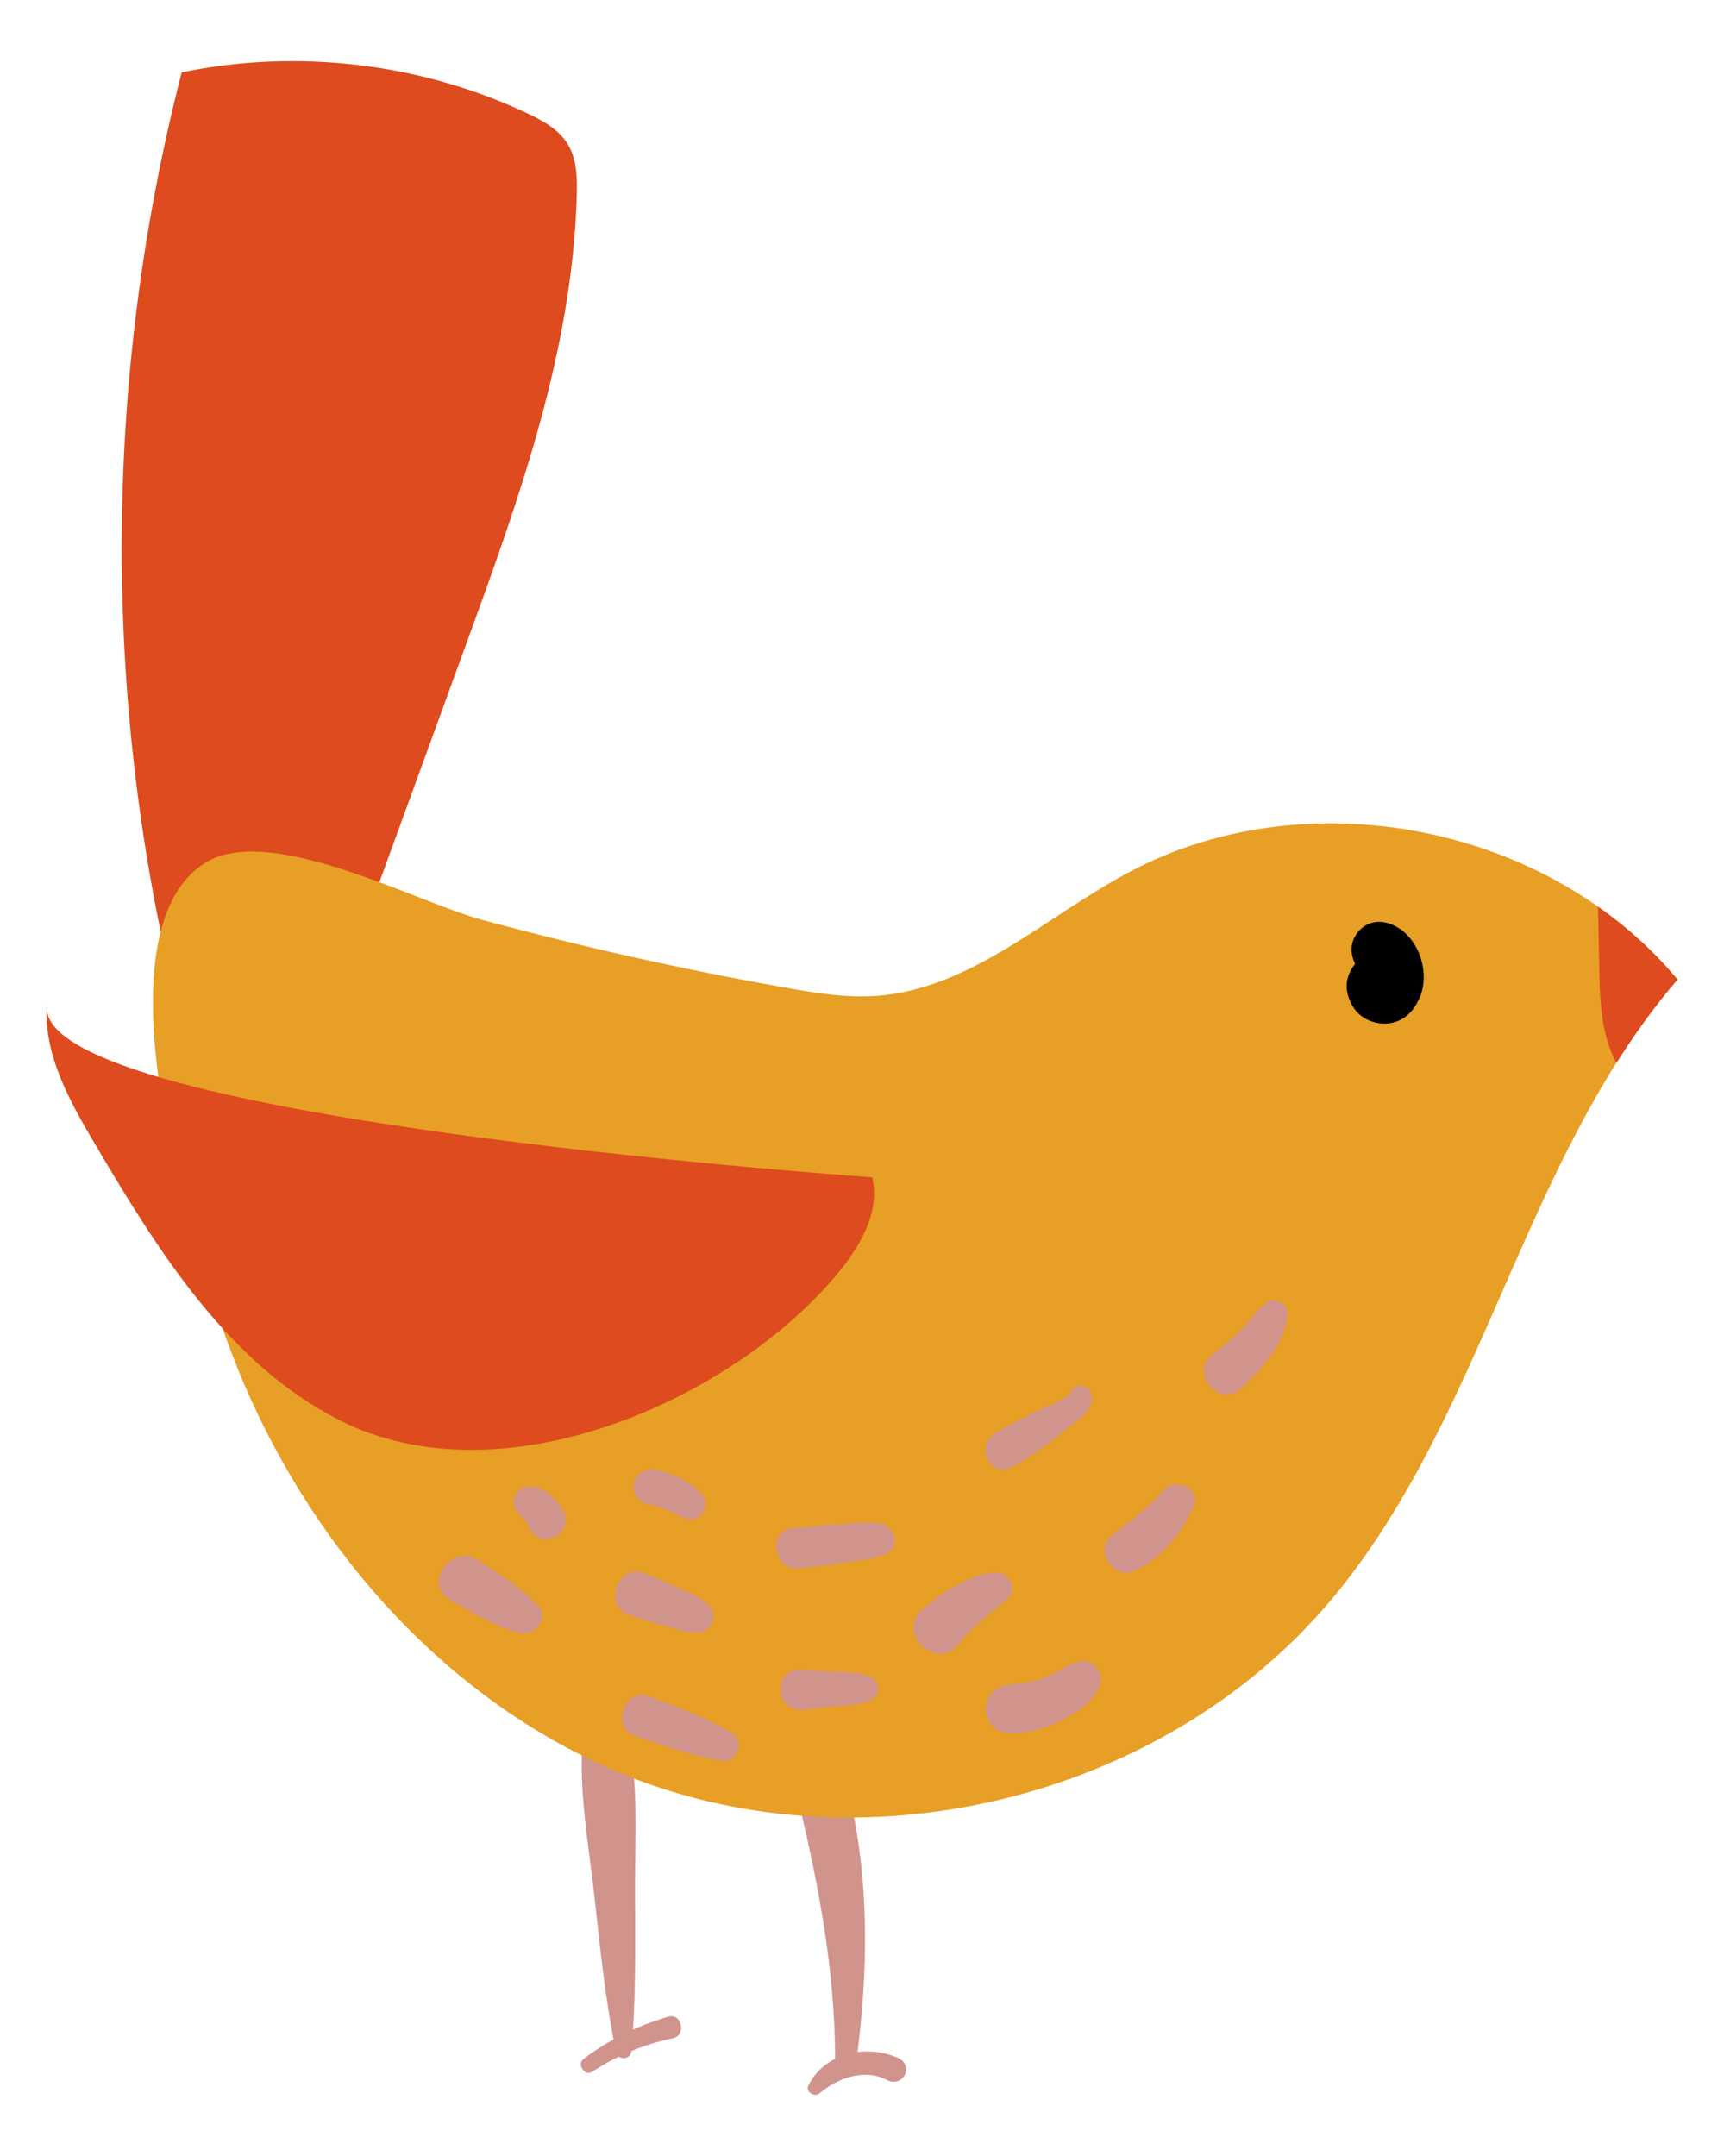 <svg xmlns="http://www.w3.org/2000/svg" id="Capa_1" data-name="Capa 1" viewBox="0 0 161.02 201.33"><defs><style>      .cls-1 {        fill: #000;      }      .cls-1, .cls-2, .cls-3, .cls-4 {        stroke-width: 0px;      }      .cls-2 {        fill: #dd4b1e;      }      .cls-3 {        fill: #d1948d;      }      .cls-4 {        fill: #e89f25;      }    </style></defs><g><path class="cls-3" d="M58.97,191.54c.45-5,.35-10.09.34-15.11-.01-4.61.32-9.63-.58-14.16-.49-2.42-4.11-2.16-4.31.29-.38,4.6.53,9.55,1.05,14.13.56,4.98,1.04,10.04,2.07,14.95.17.81,1.36.72,1.44-.1h0Z"></path><path class="cls-3" d="M55.3,193.48c2.31-1.51,4.82-2.57,7.53-3.13,1.31-.27.85-2.39-.41-2.02-2.89.84-5.52,2.13-7.92,3.95-.65.49.11,1.65.8,1.2h0Z"></path><path class="cls-3" d="M79.97,192.57c1.14-8.38,1.26-16.97-.69-25.16-.71-2.96-5.39-2.11-4.68.87,1.9,7.96,3.4,15.88,3.4,24.14,0,1.26,1.79,1.44,1.97.15h0Z"></path><path class="cls-3" d="M76.54,195.49c1.69-1.43,4.19-2.35,6.3-1.25,1.48.77,2.6-1.33,1.06-2.04-2.99-1.37-6.89-.48-8.4,2.55-.3.61.58,1.13,1.04.74h0Z"></path><path class="cls-2" d="M15.94,91.29c-6.42-27.72-6.07-56.98,1.03-84.53,10.78-2.24,22.28-.88,32.25,3.81,1.47.69,2.98,1.52,3.82,2.91.83,1.38.87,3.08.83,4.69-.38,14.57-5.43,28.56-10.43,42.25-4.05,11.11-8.1,22.23-12.16,33.34l-15.34-2.48Z"></path><path class="cls-4" d="M124.39,149.33c-15.8,18.89-44.44,25.73-67.07,15.99-15.6-6.71-27.7-20.29-34.44-35.88-3.96-9.15-14.79-41.65-3.82-48.8,5.99-3.91,19.75,3.58,25.94,5.25,9.38,2.54,18.86,4.66,28.42,6.35,2.78.5,5.6.96,8.42.76,8.9-.63,15.89-7.48,23.78-11.64,13.61-7.17,31.14-5.47,43.64,3.31,2.75,1.93,5.25,4.2,7.42,6.8-2.11,2.45-3.99,5.06-5.7,7.77-10.04,15.89-14.44,35.55-26.58,50.08Z"></path><path class="cls-2" d="M4.37,94.02c-.25,4.57,2.14,8.81,4.46,12.75,5.92,10.03,12.43,20.52,22.81,25.82,15.1,7.71,36.42-1.69,46.35-13.37,2.22-2.61,4.26-5.93,3.48-9.27-4.04-.31-77.67-5.62-77.1-15.94Z"></path><path class="cls-1" d="M126.8,90.42c-.45-.65-.22-.33-.11-.13.24.45-.18-.67-.07-.18.11.47.06-.73,0-.23-.02.14-.03.27-.05.41.06-.27.12-.53.17-.8-.07.31-.19.6-.33.88.14-.27.28-.53.42-.8-.09.16-.19.3-.31.44l.63-.68s-.06.06-.09.1c-.86.89-1.5,1.98-1.22,3.28.2.9.65,1.71,1.42,2.25.73.51,1.72.74,2.6.59,1.31-.23,2.14-1.1,2.68-2.25,1.07-2.27.1-5.53-2.12-6.76-1.18-.65-2.51-.67-3.48.38-.95,1.02-.89,2.39-.13,3.5h0Z"></path><path class="cls-2" d="M150.97,99.25c-.18-.31-.33-.64-.46-.96-1.02-2.5-1.09-5.27-1.14-7.97-.04-1.88-.08-3.76-.11-5.64,2.75,1.93,5.25,4.2,7.42,6.8-2.11,2.45-3.99,5.06-5.7,7.77Z"></path></g><path class="cls-3" d="M118.17,121.73c-.89.69-1.51,1.71-2.3,2.52-.82.84-1.75,1.56-2.66,2.29-2.08,1.66.61,4.92,2.62,3.19,1.88-1.63,4.19-4.32,4.42-6.91.1-1.12-1.23-1.76-2.08-1.1h0Z"></path><path class="cls-3" d="M108.6,139.21c-1.37,1.67-3.02,2.82-4.71,4.12-1.8,1.39.05,4.27,2.09,3.35,2.54-1.15,4.37-3.48,5.48-5.98.78-1.76-1.76-2.82-2.85-1.49h0Z"></path><path class="cls-3" d="M99.96,130.05c-.25.61-2.66,1.48-3.3,1.8-1.24.62-2.46,1.25-3.66,1.95-1.94,1.13-.57,4.3,1.47,3.22,1.82-.97,3.41-2.13,4.99-3.45.99-.82,2.83-1.83,2.48-3.34-.23-1.01-1.59-1.15-1.99-.17h0Z"></path><path class="cls-3" d="M92.9,146.85c-2.41.17-4.92,1.91-6.72,3.41-2.64,2.21,1.39,6.03,3.44,3.2,1.26-1.73,2.88-2.69,4.42-4.11,1.09-1.01.26-2.6-1.15-2.5h0Z"></path><path class="cls-3" d="M100.84,155.16c-1.14.25-2.16,1.05-3.26,1.48-.95.37-2.08.61-3.09.65-3.31.13-3.17,4.78.2,4.59,1.58-.09,3.1-.51,4.51-1.24,1.33-.69,3-1.76,3.53-3.23.42-1.16-.62-2.52-1.89-2.25h0Z"></path><path class="cls-3" d="M82.2,142.27c-1.3-.22-2.74.03-4.05.1-1.36.08-2.72.21-4.08.33-2.44.21-1.81,4.09.65,3.77,1.35-.17,2.7-.33,4.05-.53,1.31-.2,2.7-.3,3.93-.79,1.52-.6.88-2.65-.5-2.89h0Z"></path><path class="cls-3" d="M81.25,156.57c-.95-.4-2.13-.39-3.14-.46-1.08-.07-2.16-.14-3.24-.21-2.69-.17-2.63,4.04.16,3.76,1.07-.11,2.15-.21,3.22-.32,1.02-.1,2.16-.14,3.1-.58.97-.45.85-1.8-.09-2.19h0Z"></path><path class="cls-3" d="M66.03,149.73c-.79-.67-1.9-1.09-2.84-1.53-.98-.46-2-.86-2.99-1.29-2.45-1.05-3.98,3.11-1.41,3.91,1.03.32,2.07.67,3.11.97,1,.28,2.09.68,3.13.68,1.54,0,2.16-1.75,1-2.75h0Z"></path><path class="cls-3" d="M68.39,161.84c-2.42-1.46-5.08-2.37-7.7-3.41-2.35-.94-3.75,2.92-1.33,3.71,2.68.87,5.3,1.87,8.09,2.29,1.37.21,2.14-1.86.94-2.58h0Z"></path><path class="cls-3" d="M65.58,139.54c-1.11-1.18-2.62-1.89-4.18-2.26-.97-.23-1.96.16-2.19,1.22-.23,1.03.49,1.86,1.48,2.03,1.19.2,2.22.77,3.29,1.28,1.28.6,2.55-1.26,1.6-2.27h0Z"></path><path class="cls-3" d="M50.22,149.93c-1.65-1.74-3.6-2.97-5.62-4.26-2.47-1.58-5.11,2.26-2.61,3.7,2.07,1.19,4.12,2.46,6.42,3.12,1.42.41,2.99-1.31,1.8-2.56h0Z"></path><path class="cls-3" d="M48.1,140.81c.19.32.34.61.65.84.15.12.16.12.03,0,.05.05.11.11.15.16.06.06.33.49.16.18.04.07.26.65.15.26.3,1.03,1.19,1.75,2.31,1.4.96-.29,1.65-1.5,1.12-2.46-.69-1.25-1.97-2.59-3.52-2.36-.82.12-1.5,1.19-1.04,1.97h0Z"></path></svg>